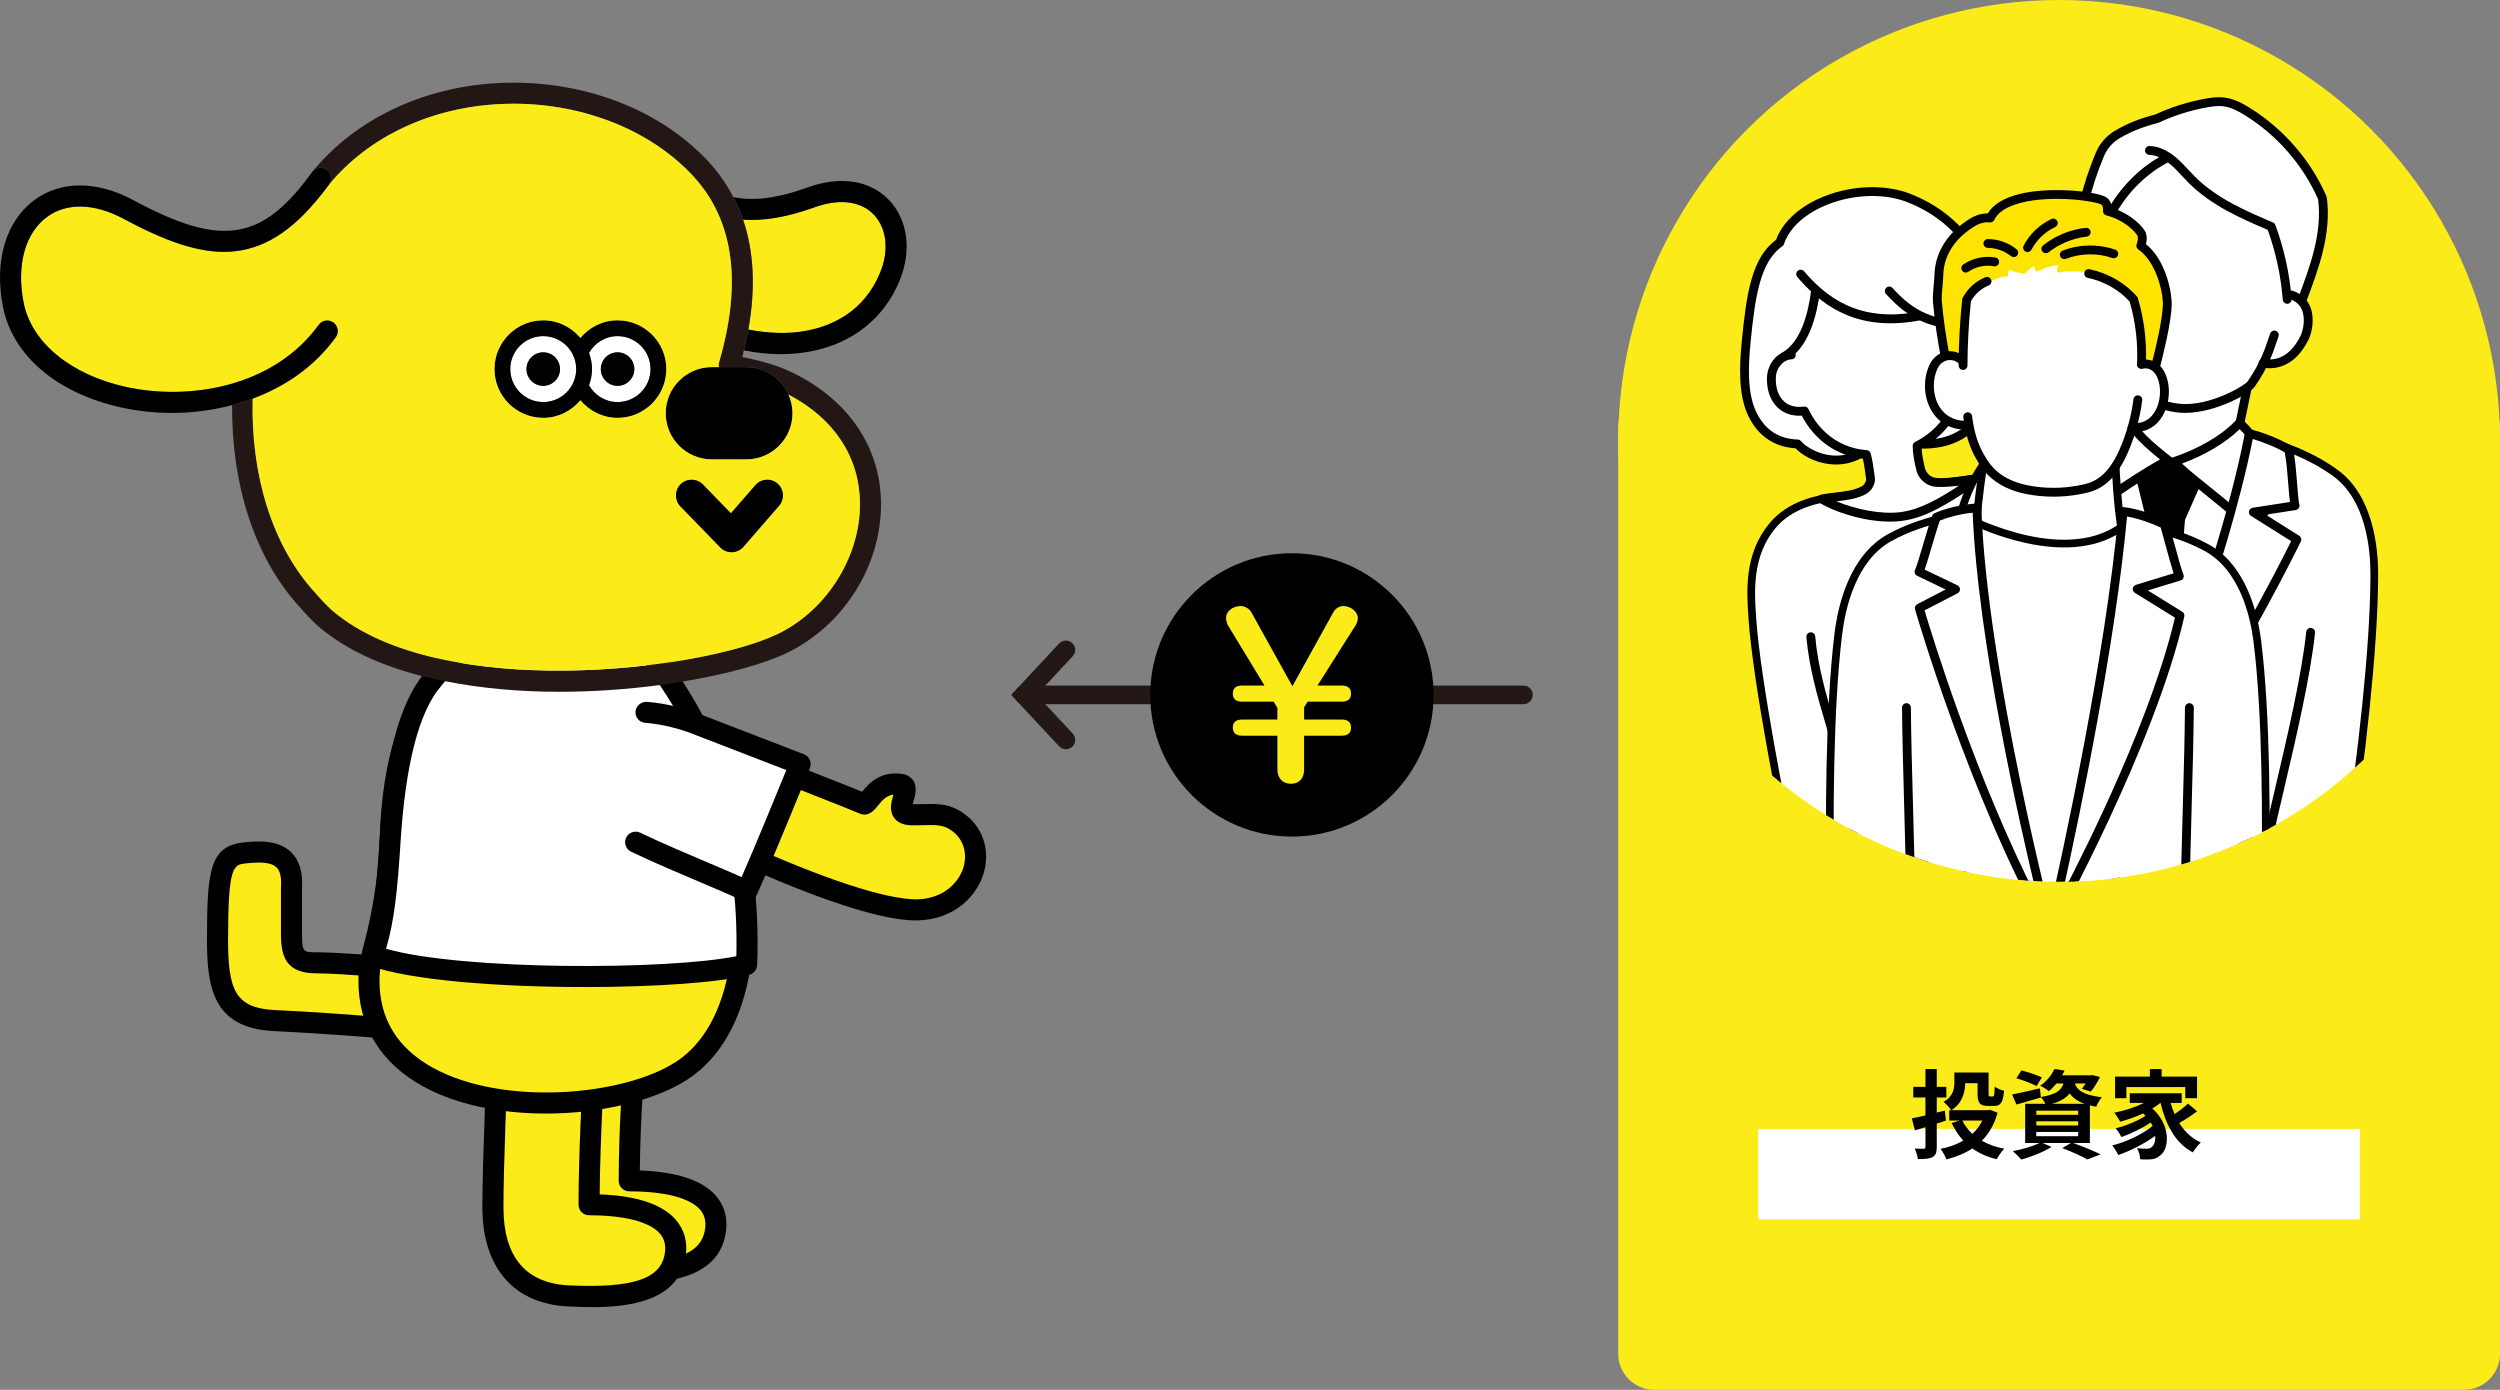 <?xml version="1.0" encoding="utf-8"?>
<!-- Generator: Adobe Illustrator 27.9.0, SVG Export Plug-In . SVG Version: 6.00 Build 0)  -->
<svg version="1.1" id="レイヤー_1" xmlns="http://www.w3.org/2000/svg" xmlns:xlink="http://www.w3.org/1999/xlink" x="0px"
	 y="0px" viewBox="0 0 413.881 230.086" style="enable-background:new 0 0 413.881 230.086;" xml:space="preserve">
<rect x="0" y="0" width="413.881" height="230.086" fill="#808080" stroke="none"/>
<style type="text/css">
	.st0{fill:#231815;}
	.st1{fill:#FAEB19;}
	.st2{fill:#FFFFFF;}
	.st3{clip-path:url(#SVGID_00000170977400631254635040000006148595309838056871_);}
	.st4{fill:none;stroke:#000000;stroke-width:5.953;stroke-linecap:round;stroke-linejoin:round;stroke-miterlimit:10;}
	.st5{fill:#FFE400;}
	.st6{fill:none;}
	.st7{fill:#221714;}
</style>
<g>
	<path class="st0" d="M169.508,113.501h82.7c0.851,0,1.541,0.69,1.541,1.541s-0.69,1.541-1.541,1.541h-82.7
		c-0.851,0-1.541-0.69-1.541-1.541S168.657,113.501,169.508,113.501z"/>
	<path class="st0" d="M176.465,106.045c0.377,0,0.755,0.138,1.051,0.415c0.622,0.58,0.656,1.555,0.075,2.178l-5.975,6.404
		l5.975,6.405c0.58,0.622,0.547,1.597-0.075,2.178c-0.62,0.58-1.596,0.548-2.178-0.075l-7.938-8.508l7.938-8.507
		C175.642,106.21,176.053,106.045,176.465,106.045z"/>
</g>
<g>
	<path class="st1" d="M407.937,64.883H273.846c-3.269,0-5.944,2.675-5.944,5.944v153.315c0,3.269,2.675,5.944,5.944,5.944h134.091
		c3.269,0,5.944-2.675,5.944-5.944V70.826C413.881,67.557,411.206,64.883,407.937,64.883z"/>
	<circle class="st1" cx="340.891" cy="72.989" r="72.989"/>
	<rect x="291.071" y="186.894" class="st2" width="99.64" height="14.969"/>
	<g>
		<g>
			<path d="M320.636,186.014v3.842c0,0.944-0.176,1.409-0.688,1.696c-0.544,0.289-1.312,0.337-2.433,0.337
				c-0.063-0.48-0.304-1.249-0.528-1.745c0.608,0.032,1.28,0.032,1.489,0.032c0.208-0.017,0.288-0.08,0.288-0.304v-3.266
				c-0.608,0.191-1.201,0.368-1.745,0.528l-0.512-1.985c0.624-0.111,1.392-0.288,2.257-0.496v-2.961h-2.018v-1.761h2.018v-2.945
				h1.872v2.945h1.585v1.761h-1.585v2.497l1.329-0.32l0.191,1.648L320.636,186.014z M330.704,184.223
				c-0.544,1.937-1.425,3.457-2.609,4.625c1.057,0.608,2.306,1.057,3.714,1.329c-0.433,0.416-0.96,1.216-1.249,1.729
				c-1.568-0.368-2.913-0.977-4.033-1.776c-1.248,0.816-2.689,1.408-4.29,1.809c-0.191-0.512-0.624-1.312-0.976-1.745
				c1.393-0.271,2.673-0.72,3.761-1.376c-0.768-0.816-1.393-1.793-1.921-2.897l1.345-0.416h-1.744v-1.713h0.319
				c-0.224-0.384-0.896-1.104-1.248-1.376c1.585-0.913,1.776-2.161,1.776-3.218v-1.633h5.667v3.474c0,0.432,0.048,0.48,0.24,0.48
				h0.447c0.24,0,0.288-0.225,0.32-1.617c0.353,0.272,1.072,0.561,1.553,0.672c-0.16,1.969-0.561,2.514-1.664,2.514h-1.009
				c-1.312,0-1.713-0.465-1.713-2.033v-1.729h-2.049c-0.016,1.505-0.464,3.313-2.272,4.466h6.034l0.353-0.063L330.704,184.223z
				 M324.861,185.503c0.417,0.832,0.977,1.568,1.665,2.209c0.688-0.624,1.249-1.36,1.665-2.209H324.861z"/>
			<path d="M343.215,189.232c1.632,0.576,3.473,1.345,4.562,1.873l-2.209,0.848c-0.912-0.527-2.545-1.28-4.162-1.889l1.441-0.832
				h-4.674l1.456,0.641c-1.328,0.863-3.377,1.648-4.994,2.097c-0.336-0.368-1.008-1.057-1.408-1.393
				c1.553-0.288,3.297-0.801,4.401-1.345h-2.353v-6.499h3.345c-0.191-0.384-0.496-0.849-0.752-1.104l0.016,0.064
				c-1.376,0.4-2.864,0.832-4.065,1.168l-0.704-1.664c1.185-0.225,2.897-0.625,4.594-1.024l0.16,1.44
				c2.545-0.416,3.394-1.104,3.746-2.241h-1.153c-0.368,0.448-0.784,0.881-1.28,1.28c-0.336-0.336-0.992-0.72-1.425-0.896
				c1.152-0.8,1.938-1.856,2.354-2.784l1.681,0.271c-0.128,0.272-0.256,0.528-0.416,0.784h4.722l0.288-0.048l1.265,0.32
				c-0.416,0.864-0.992,1.825-1.521,2.417l-1.473-0.464c0.191-0.24,0.416-0.544,0.624-0.881h-1.776
				c0.352,1.04,1.248,1.905,4.481,2.289c-0.353,0.353-0.769,1.089-0.944,1.553c-0.384-0.063-0.736-0.128-1.057-0.208v6.227H343.215z
				 M337.164,179.805c-0.736-0.4-2.241-0.977-3.346-1.297l0.833-1.297c1.056,0.257,2.576,0.769,3.377,1.152L337.164,179.805z
				 M337.116,184.558h6.931v-0.688h-6.931V184.558z M337.116,186.319h6.931v-0.688h-6.931V186.319z M337.116,188.096h6.931v-0.704
				h-6.931V188.096z M345.087,182.733c-1.232-0.448-1.969-1.04-2.448-1.729c-0.561,0.753-1.457,1.312-2.914,1.729H345.087z"/>
			<path d="M363.728,183.982c-0.912,0.688-2.017,1.408-2.944,1.937c0.88,1.409,2.064,2.545,3.569,3.218
				c-0.416,0.367-1.024,1.12-1.329,1.648c-2.849-1.521-4.434-4.466-5.346-8.195h-0.032c-0.4,0.336-0.849,0.641-1.328,0.928
				c3.024,2.625,2.896,6.611,1.312,7.764c-0.593,0.512-1.121,0.672-1.953,0.672c-0.4,0.017-0.896,0-1.36-0.031
				c-0.032-0.529-0.192-1.297-0.545-1.825c0.608,0.048,1.121,0.08,1.537,0.08c0.4,0,0.704-0.048,0.96-0.336
				c0.368-0.288,0.593-0.944,0.528-1.793c-1.744,1.28-4.113,2.481-6.114,3.169c-0.224-0.48-0.641-1.168-0.992-1.584
				c2.305-0.576,5.09-1.889,6.675-3.233c-0.097-0.192-0.192-0.385-0.305-0.561c-1.36,0.912-3.329,1.873-4.85,2.401
				c-0.208-0.416-0.608-1.072-0.96-1.441c1.616-0.384,3.745-1.264,4.945-2.08c-0.128-0.129-0.256-0.256-0.4-0.385
				c-1.216,0.561-2.528,1.024-3.793,1.361c-0.192-0.369-0.672-1.121-0.977-1.489c1.713-0.336,3.489-0.896,4.898-1.616h-2.337v-1.601
				h8.595v1.601h-1.824c0.176,0.641,0.4,1.264,0.656,1.856c0.8-0.544,1.648-1.2,2.225-1.745L363.728,183.982z M352.027,181.805
				h-1.873v-3.568h5.763v-1.249h1.952v1.249h5.858v3.568h-1.952v-1.84h-9.748V181.805z"/>
		</g>
	</g>
	<g>
		<defs>
			<circle id="SVGID_1_" cx="340.891" cy="72.989" r="72.989"/>
		</defs>
		<clipPath id="SVGID_00000116212255355405342030000017103835899549426359_">
			<use xlink:href="#SVGID_1_"  style="overflow:visible;"/>
		</clipPath>
		<g style="clip-path:url(#SVGID_00000116212255355405342030000017103835899549426359_);">
			<g>
				<g>
					<path class="st2" d="M347.793,136.969c-0.285-7.973-2.03-31.643-3.993-41.505c-0.854-4.289-1.933-10.39-7.246-14.154
						c-3.427-2.428-7.864-2.522-11.552-1.84l-10.456,1.45l-10.471,1.341c-3.738,0.309-7.995,1.563-10.666,4.804
						c-4.14,5.025-3.583,11.195-3.283,15.558c0.69,10.032,5.21,33.331,7.024,41.101C297.15,143.723,316.231,144.269,347.793,136.969
						z"/>
					<path d="M320.818,142.572c-14.958,1.995-23.559,1.791-23.686,1.787c-0.289-0.008-0.536-0.21-0.602-0.491
						c-1.73-7.407-6.338-31.018-7.039-41.201l-0.025-0.366c-0.31-4.456-0.734-10.558,3.452-15.64c3.008-3.65,7.7-4.753,11.105-5.033
						l10.442-1.338l10.449-1.449c3.335-0.617,8.149-0.783,12.008,1.951c5.373,3.807,6.562,9.808,7.43,14.19l0.071,0.359
						c1.992,10.011,3.733,34.004,4.005,41.606c0.011,0.305-0.195,0.574-0.493,0.643C337.47,140.009,328.339,141.569,320.818,142.572
						z M297.657,143.094c3.162,0.019,21.412-0.183,49.48-6.626c-0.327-8.094-2.026-31.152-3.962-40.879l-0.071-0.359
						c-0.827-4.172-1.959-9.885-6.918-13.399c-3.496-2.477-7.946-2.309-11.069-1.734l-10.484,1.454l-10.477,1.342
						c-3.191,0.262-7.531,1.27-10.256,4.577c-3.864,4.69-3.46,10.5-3.165,14.742l0.026,0.367
						C291.442,112.484,295.855,135.221,297.657,143.094z"/>
				</g>
				<path class="st4" d="M333.198,100.862"/>
				<g>
					<path class="st2" d="M307.983,75.093c-4.009,2.343-8.682,0.388-10.39-1.597c-3.635-0.111-6.034-2.006-7.437-4.826
						c-1.74-3.497-1.432-8.411-1.074-12.076c0.736-7.525,1.565-13.662,5.561-16.422c2.28-6.805,13.782-10.41,21.422-7.375
						c6.831,2.714,9.392,6.937,11.675,9.843c4.584,5.835,7.071,11.571,6.311,16.831c-0.969,6.713-5.526,8.416-6.068,9.04
						c-0.27,0.311-2.407,5.293-10.272,5.018"/>
					<path d="M305.167,76.818c-3.192,0.426-6.311-0.942-7.91-2.604c-3.479-0.203-6.156-2.002-7.756-5.217
						c-1.744-3.504-1.558-8.272-1.147-12.473c0.78-7.97,1.649-13.865,5.676-16.813c1.009-2.752,3.469-5.148,6.955-6.767
						c4.883-2.267,10.908-2.592,15.351-0.827c6.22,2.471,9.079,6.25,11.167,9.009c0.279,0.369,0.548,0.724,0.813,1.062
						c5.029,6.4,7.202,12.25,6.46,17.388c-0.848,5.871-4.307,8.136-5.783,9.103c-0.166,0.109-0.368,0.241-0.446,0.306
						c-0.016,0.027-0.036,0.061-0.06,0.101c-2.672,4.496-7.348,5.296-10.8,5.176c-0.404-0.014-0.72-0.353-0.706-0.757
						c0.014-0.404,0.354-0.721,0.757-0.706c3.057,0.107,7.184-0.581,9.49-4.46c0.084-0.142,0.135-0.227,0.203-0.306
						c0.161-0.186,0.399-0.342,0.76-0.578c1.423-0.932,4.383-2.87,5.136-8.087c0.682-4.726-1.391-10.201-6.162-16.274
						c-0.271-0.344-0.545-0.707-0.83-1.083c-2.094-2.767-4.7-6.212-10.54-8.531c-4.087-1.624-9.659-1.312-14.193,0.794
						c-3.214,1.493-5.439,3.671-6.263,6.133c-0.051,0.15-0.148,0.28-0.278,0.37c-3.67,2.534-4.519,8.437-5.248,15.891
						c-0.391,3.995-0.578,8.506,1.001,11.678c1.412,2.838,3.701,4.325,6.803,4.42c0.205,0.006,0.399,0.099,0.533,0.254
						c1.349,1.568,5.645,3.676,9.465,1.443c0.349-0.204,0.798-0.087,1.002,0.263c0.204,0.349,0.087,0.798-0.262,1.002
						C307.319,76.33,306.239,76.675,305.167,76.818z"/>
				</g>
				<path class="st2" d="M324.168,54.698c2.794,0.083,5.626,2.657,3.869,7.027c-0.61,1.517-2.495,2.799-4.128,2.874
					c-0.91,3.922-3.359,7.567-6.53,9.223c0.327,1.475,0.073,4.597,1.745,5.53c1.587,0.886,5.447,0.218,7.644,0.188
					c-4.66,3.629-9.718,5.702-12.932,6.13c-2.881,0.384-8.623-0.997-11.972-2.98c2.295-0.092,5.857-0.78,7.374-2.143
					c0.921-0.828,0.048-3.818-0.255-5.297c-4.858-0.58-8.093-2.83-9.843-6.899c-2.068,0.327-4.167-1.274-5.23-2.865
					c-1.704-2.55-0.915-6.092,2.224-6.955c2.517-2.118,3.72-6.167,4.446-10.425c4.271,3.944,12.341,5.714,17.349,4.181
					c1.704,0.738,4.615,1.467,6.017,1.28C323.873,53.798,324.168,54.698,324.168,54.698z"/>
				<path class="st4" d="M293.081,60.597"/>
				<path d="M316.277,53.295c-9.767,1.303-15.124-3.245-18.725-7.433c-0.264-0.307-0.229-0.769,0.078-1.033
					c0.307-0.264,0.769-0.229,1.033,0.078c3.519,4.091,8.841,8.548,18.782,6.72c0.4-0.07,0.78,0.19,0.853,0.588
					c0.073,0.398-0.19,0.78-0.588,0.853C317.222,53.157,316.744,53.233,316.277,53.295z"/>
				<path d="M325.876,54.541c-0.031,0.004-0.062,0.006-0.093,0.007c-5.927,0.034-9.728-1.616-13.555-5.887
					c-0.27-0.301-0.244-0.764,0.057-1.034c0.301-0.27,0.764-0.244,1.034,0.057c3.556,3.968,6.932,5.432,12.455,5.4
					c0.404-0.002,0.734,0.324,0.737,0.728C326.513,54.183,326.236,54.493,325.876,54.541z"/>
				<path d="M314.899,86.23c-4.577,0.61-10.468-1.086-13.688-2.992c-0.262-0.155-0.4-0.456-0.349-0.755
					c0.052-0.3,0.284-0.536,0.583-0.594c0.781-0.151,1.593-0.247,2.379-0.341c1.711-0.204,3.327-0.396,4.473-1.094
					c0.365-0.222,0.689-0.805,0.642-1.155c-0.127-0.95-0.325-2.437-0.534-3.363c-4.317-0.468-8.039-3.089-10.114-7.123
					c-1.554,0.094-2.903-0.34-3.927-1.271c-1.262-1.147-1.914-2.95-1.835-5.077c0.09-2.4,1.932-4.431,4.028-4.437
					c0.404-0.001,0.733,0.326,0.734,0.731c0.001,0.404-0.324,0.733-0.731,0.734c-1.16,0.003-2.501,1.246-2.567,3.027
					c-0.063,1.688,0.419,3.086,1.356,3.938c0.809,0.735,1.942,1.029,3.278,0.851c0.316-0.042,0.623,0.125,0.759,0.414
					c1.872,3.976,5.477,6.517,9.645,6.797c0.301,0.02,0.559,0.223,0.65,0.511c0.267,0.849,0.488,2.411,0.71,4.073
					c0.138,1.035-0.569,2.134-1.332,2.599c-1.41,0.86-3.252,1.082-5.035,1.294c3.13,1.31,7.392,2.218,10.682,1.779
					c3.232-0.431,6.251-2.194,9.599-4.366c-1.716,0.196-3.331,0.306-4.325,0.108c-1.268-0.252-2.413-1.371-2.721-2.659
					c-0.371-1.549-0.578-2.648-0.612-4.02c-0.007-0.283,0.15-0.545,0.404-0.672c4.191-2.103,6.282-5.866,6.496-8.663
					c0.03-0.387,0.354-0.683,0.743-0.676c0.878,0.017,2.644-1.223,3.06-2.356c0.716-1.95,0.41-3.98-0.777-5.17
					c-0.836-0.838-1.966-1.081-3.102-0.667c-0.379,0.139-0.8-0.057-0.939-0.437c-0.139-0.38,0.057-0.8,0.437-0.939
					c1.667-0.609,3.403-0.232,4.641,1.008c1.589,1.592,2.027,4.225,1.116,6.709c-0.519,1.415-2.298,2.878-3.783,3.235
					c-0.57,4.004-3.709,7.34-6.812,9.043c0.06,1.047,0.242,1.962,0.553,3.264c0.176,0.735,0.871,1.422,1.583,1.564
					c1.236,0.246,4.073-0.136,6.355-0.445l0.655-0.088c0.339-0.045,0.664,0.15,0.783,0.471c0.119,0.321,0.001,0.681-0.286,0.868
					c-0.375,0.245-0.745,0.488-1.111,0.729C322.525,83.339,318.954,85.689,314.899,86.23z"/>
				<path d="M307.384,143.209c-0.036,0.007-0.072,0.011-0.109,0.013c-0.404,0.018-0.746-0.296-0.764-0.7
					c-0.415-9.522-2.369-16.161-4.259-22.581c-1.405-4.776-2.733-9.287-3.2-14.464c-0.036-0.403,0.264-0.759,0.664-0.795
					c0.403-0.036,0.759,0.261,0.795,0.663c0.454,5.033,1.762,9.477,3.147,14.182c1.825,6.202,3.893,13.231,4.317,22.93
					C307.99,142.825,307.733,143.141,307.384,143.209z"/>
				<path d="M337.315,139.226c0.036-0.003,0.073-0.009,0.109-0.017c0.394-0.093,0.637-0.488,0.544-0.881
					c-2.191-9.275-2.117-16.195-2.046-22.888c0.053-4.978,0.103-9.681-0.856-14.789c-0.075-0.398-0.46-0.659-0.855-0.585
					c-0.397,0.075-0.659,0.457-0.585,0.855c0.932,4.967,0.883,9.599,0.831,14.503c-0.069,6.464-0.146,13.791,2.085,23.24
					C336.628,139.022,336.96,139.256,337.315,139.226z"/>
				<path d="M295.563,59.71c-0.284,0.038-0.577-0.094-0.73-0.358c-0.203-0.349-0.085-0.798,0.264-1.001
					c3.084-1.795,4.288-6.611,4.756-10.335c0.05-0.401,0.417-0.686,0.818-0.635c0.401,0.05,0.686,0.416,0.635,0.818
					c-0.508,4.052-1.87,9.321-5.472,11.418C295.749,59.667,295.656,59.697,295.563,59.71z"/>
			</g>
			<g>
				<g>
					<path class="st2" d="M324.289,86.132c1.086-4.293,3.875-11.87,10.351-14.384c3.19-1.238,6.347-1.777,9.442-2.107
						c-0.751,19.668,2.105,55.863,6.147,68.847l-32.9-5.935c0.002-0.013,0.007-0.025,0.008-0.039
						C318.68,119.539,321.263,98.088,324.289,86.132z"/>
					<path d="M350.151,139.121c-0.012-0.001-0.023-0.003-0.035-0.005l-32.9-5.935c-0.34-0.061-0.569-0.383-0.515-0.724
						c0.002-0.01,0.004-0.025,0.007-0.04c0.998-9.638,3.673-33.433,6.965-46.44l0.617,0.156l-0.617-0.156
						c1.116-4.411,3.995-12.203,10.737-14.821c3.533-1.371,6.989-1.867,9.605-2.146c0.183-0.019,0.367,0.042,0.502,0.168
						c0.135,0.126,0.208,0.305,0.201,0.489c-0.881,23.088,2.688,57.613,6.119,68.634c0.066,0.212,0.017,0.444-0.131,0.611
						C350.566,139.068,350.358,139.146,350.151,139.121z M318.026,132.034l31.299,5.646c-3.936-13.897-6.532-48.295-5.905-67.324
						c-2.432,0.286-5.473,0.792-8.55,1.986c-6.209,2.411-8.908,9.772-9.964,13.947C321.693,98.986,319.063,122.098,318.026,132.034z
						"/>
				</g>
				<g>
					<path class="st2" d="M393.071,95.182c0.01-4.548-0.817-12.791-6.472-16.9c-2.786-2.024-5.712-3.343-8.63-4.438
						c-4.142,19.791-20.77,52.683-27.903,64.625l38.781,1.161c0.001-0.014,0-0.027,0.002-0.041
						C390.759,126.323,393.042,107.849,393.071,95.182z"/>
					<path d="M349.954,139.072c-0.202-0.025-0.348-0.117-0.446-0.298c-0.109-0.198-0.104-0.438,0.012-0.632
						c7.458-12.484,23.813-45.252,27.827-64.429c0.038-0.182,0.154-0.338,0.316-0.427c0.163-0.089,0.357-0.102,0.53-0.038
						c2.468,0.927,5.696,2.277,8.781,4.519c5.883,4.275,6.744,12.747,6.734,17.416c-0.029,12.693-2.312,31.18-4.225,44.466
						c-0.001,0.015-0.001,0.031-0.003,0.041c-0.031,0.334-0.317,0.586-0.652,0.576l-38.6-1.142
						C350.207,139.124,349.973,139.075,349.954,139.072z M378.435,74.703c-2.404,10.881-8.214,24.8-12.717,34.661
						c-5.609,12.284-11.206,22.78-14.556,28.501l37.132,1.112c1.893-13.218,4.114-31.338,4.141-43.797l0,0
						c0.01-4.427-0.783-12.441-6.209-16.385C383.54,76.846,380.721,75.59,378.435,74.703z"/>
				</g>
				<g>
					<path class="st2" d="M345.734,44.709c-0.466-2.656-0.802-5.824-0.914-9.279c-0.019-0.592,0.048-1.183,0.181-1.76
						c0.615-2.675,1.514-5.399,2.625-8.061c0.57-1.366,1.546-2.525,2.812-3.291c1.989-1.204,4.154-2.042,6.625-2.67
						c2.549-1.187,5.247-2.051,8.012-2.565c1.058-0.197,2.143-0.342,3.208-0.192c1.368,0.193,2.62,0.86,3.793,1.59
						c5.442,3.389,9.846,8.422,12.408,14.321c0.767,5.745-1.316,11.447-3.364,16.869"/>
					<path d="M381.03,50.399c-0.057-0.007-0.113-0.021-0.169-0.042c-0.378-0.143-0.569-0.565-0.426-0.944
						c1.903-5.039,4.058-10.747,3.337-16.413c-2.479-5.654-6.766-10.586-12.083-13.898c-1.018-0.634-2.231-1.307-3.508-1.486
						c-0.988-0.141-2.01,0.008-2.972,0.187c-2.706,0.503-5.342,1.347-7.836,2.509c-0.041,0.019-0.084,0.035-0.129,0.046
						c-2.533,0.644-4.575,1.466-6.426,2.587c-1.126,0.682-1.996,1.7-2.516,2.946c-1.124,2.694-1.994,5.366-2.587,7.943
						c-0.124,0.541-0.179,1.07-0.163,1.572c0.104,3.229,0.417,6.402,0.903,9.176c0.07,0.398-0.196,0.778-0.595,0.848
						c-0.399,0.07-0.778-0.197-0.848-0.595c-0.498-2.841-0.818-6.085-0.925-9.381c-0.02-0.628,0.047-1.284,0.199-1.948
						c0.611-2.657,1.507-5.409,2.663-8.179c0.64-1.535,1.715-2.792,3.109-3.635c1.962-1.187,4.111-2.058,6.757-2.736
						c2.587-1.199,5.32-2.071,8.125-2.592c1.085-0.202,2.253-0.364,3.444-0.198c1.547,0.218,2.93,0.978,4.078,1.694
						c5.595,3.485,10.103,8.688,12.693,14.651c0.027,0.062,0.045,0.128,0.054,0.195c0.809,6.065-1.43,11.994-3.405,17.225
						C381.683,50.253,381.358,50.439,381.03,50.399z"/>
				</g>
				<path d="M329.799,134.641c-0.37-0.046-0.652-0.367-0.641-0.747c0.074-2.641,0.121-5.475,0.172-8.476
					c0.152-9.107,0.325-19.428,1.351-26.615c0.057-0.401,0.421-0.669,0.828-0.622c0.4,0.057,0.679,0.428,0.621,0.828
					c-1.013,7.096-1.185,17.369-1.336,26.433c-0.05,3.005-0.098,5.843-0.172,8.493c-0.011,0.404-0.348,0.723-0.753,0.711
					C329.846,134.645,329.822,134.644,329.799,134.641z"/>
				<path d="M375.363,139.723c0.37,0.046,0.721-0.196,0.804-0.568c0.573-2.579,1.22-5.339,1.904-8.261
					c2.077-8.868,4.43-18.919,5.191-26.139c0.043-0.402-0.245-0.751-0.651-0.805c-0.402-0.042-0.763,0.249-0.805,0.652
					c-0.751,7.129-3.094,17.132-5.161,25.959c-0.685,2.926-1.332,5.69-1.908,8.277c-0.088,0.395,0.161,0.786,0.556,0.874
					C375.316,139.716,375.34,139.72,375.363,139.723z"/>
				<g>
					<path class="st2" d="M351.065,62.903c-0.156,1.578-0.291,3.159-0.469,5.007c1.3,4.384,4.649,8.113,8.871,9.87
						c4.536-0.943,8.674-3.683,11.311-7.492l1.255-6.076"/>
					<path d="M359.377,78.508c-0.065-0.008-0.13-0.025-0.191-0.051c-4.448-1.851-7.921-5.716-9.292-10.338
						c-0.027-0.09-0.036-0.185-0.027-0.279c0.083-0.866,0.158-1.674,0.229-2.45c0.081-0.88,0.158-1.72,0.241-2.559
						c0.04-0.402,0.398-0.697,0.801-0.657c0.006,0.001,0.012,0.001,0.018,0.002c0.393,0.049,0.677,0.402,0.638,0.799
						c-0.083,0.836-0.159,1.672-0.24,2.549c-0.067,0.735-0.137,1.498-0.216,2.313c1.252,4.072,4.299,7.481,8.201,9.179
						c4.227-0.938,8.055-3.485,10.551-7.023l1.224-5.928c0.082-0.396,0.469-0.649,0.865-0.569c0.396,0.082,0.651,0.469,0.569,0.865
						l-1.255,6.076c-0.02,0.096-0.059,0.188-0.115,0.269c-2.749,3.97-7.037,6.81-11.764,7.792
						C359.536,78.514,359.456,78.518,359.377,78.508z"/>
				</g>
				<path class="st2" d="M374.42,73.772c-2.711,10.794-5.674,21.525-8.888,32.18c-3.864,12.813-6.82,19.152-14.608,30.034
					c-2.42-4.452-7.386-28.765-4.759-52.962c0.448-4.128,1.537-8.179,3.102-12.025l10.185,5.929L374.42,73.772z"/>
				<g>
					<polygon points="359.229,76.393 363.516,80.194 360.999,85.908 355.845,85.096 354.317,78.875 					"/>
					<path d="M360.909,86.635c-0.008-0.001-0.016-0.002-0.024-0.003l-5.155-0.813c-0.291-0.046-0.527-0.262-0.597-0.549l-1.528-6.22
						c-0.081-0.331,0.077-0.674,0.381-0.828l4.913-2.482c0.268-0.135,0.591-0.093,0.816,0.106l4.287,3.801
						c0.238,0.211,0.313,0.552,0.184,0.843l-2.517,5.715C361.538,86.5,361.229,86.675,360.909,86.635z M356.44,84.448l4.116,0.649
						l2.075-4.71l-3.515-3.116l-3.949,1.995L356.44,84.448z"/>
				</g>
				<g>
					<path d="M350.778,137.899l7.387-13.715l2.834-38.275l-5.154-0.813l-6.962,34.784c-0.198,0.957-0.9,2.313-0.755,3.284
						L350.778,137.899z"/>
					<path d="M350.688,138.626c-0.009-0.001-0.017-0.002-0.025-0.004c-0.307-0.049-0.55-0.287-0.605-0.593l-2.651-14.735
						c-0.125-0.838,0.185-1.755,0.458-2.565c0.125-0.368,0.242-0.716,0.3-0.998l6.962-34.779c0.077-0.385,0.437-0.65,0.832-0.58
						l5.154,0.813c0.376,0.059,0.644,0.397,0.616,0.777l-2.834,38.275c-0.008,0.103-0.037,0.202-0.085,0.293l-7.387,13.715
						C351.279,138.513,350.987,138.663,350.688,138.626z M356.425,85.929l-6.825,34.095c-0.077,0.374-0.209,0.763-0.348,1.175
						c-0.22,0.652-0.47,1.392-0.401,1.858l2.276,12.65l6.319-11.732l2.772-37.447L356.425,85.929z"/>
				</g>
				<g>
					<path class="st2" d="M350.66,67.445c3.14,4.632,5.08,6.196,8.244,8.721c-3.029,1.646-7.233,4.303-10.337,6.628
						c-0.242-7.865-0.364-11.602-0.43-13.724C349.078,68.442,349.979,67.822,350.66,67.445z"/>
					<path d="M348.477,83.521c-0.078-0.01-0.155-0.032-0.228-0.067c-0.246-0.119-0.406-0.364-0.414-0.637
						c-0.161-5.228-0.269-8.632-0.342-10.949c-0.037-1.169-0.065-2.063-0.087-2.774c-0.008-0.252,0.115-0.491,0.325-0.631
						l0.441-0.296c0.788-0.529,1.533-1.029,2.134-1.361c0.332-0.184,0.749-0.084,0.961,0.23c3.101,4.575,4.981,6.075,8.095,8.559
						c0.192,0.153,0.294,0.392,0.273,0.637s-0.164,0.462-0.38,0.579c-3.214,1.746-7.332,4.387-10.248,6.571
						C348.852,83.496,348.662,83.544,348.477,83.521z M348.882,69.453c0.02,0.639,0.044,1.411,0.075,2.368
						c0.067,2.106,0.162,5.109,0.299,9.562c2.532-1.813,5.654-3.809,8.338-5.327c-2.536-2.041-4.44-3.73-7.15-7.631
						c-0.438,0.274-0.937,0.609-1.456,0.957L348.882,69.453z"/>
				</g>
				<path class="st2" d="M348.093,56.723c-1.987-0.31-3.663-2.345-4.124-5.875c-0.19-1.455,0.994-5.783,3.76-6.117l0.295,0.087
					c0.468-4.135,1.003-7.036,1.824-10.175c2.207-3.704,5.3-6.657,8.956-8.527c0,0-0.128-0.411,0.99,0.537
					c1.118,0.949,2.047,2.098,3.085,3.133c3.618,3.606,8.434,5.718,13.129,7.719c1.426,3.873,2.317,7.942,2.641,12.056l0.713-0.726
					c3.752,1.317,2.818,5.708,2.177,7.028c-1.984,4.087-4.933,4.689-6.897,4.256c0,0,0.679-0.283-1.974,3.484
					c-0.642,0.911-6.661,4.423-11.785,3.985c-5.785-0.495-10.689-5.18-11.329-6.23C348.962,59.786,348.538,58.15,348.093,56.723z"/>
				<g>
					<path class="st2" d="M370.74,70.039c-2.681,2.898-7.028,5.146-10.853,6.407c2.123,2.289,8.23,6.696,10.483,8.931
						c1.737-6.552,2.012-10.719,2.284-13.217C372.019,71.154,371.337,70.539,370.74,70.039z"/>
					<path d="M370.28,86.104c-0.158-0.02-0.309-0.091-0.426-0.207c-1.01-1.002-2.823-2.458-4.743-4
						c-2.252-1.809-4.58-3.679-5.762-4.953c-0.17-0.183-0.235-0.439-0.172-0.681c0.062-0.241,0.243-0.435,0.48-0.513
						c4.327-1.427,8.269-3.748,10.545-6.209c0.265-0.287,0.709-0.315,1.008-0.064c0.679,0.569,1.399,1.241,2.063,2.292
						c0.088,0.14,0.127,0.306,0.109,0.47c-0.032,0.298-0.065,0.619-0.1,0.966c-0.263,2.603-0.661,6.537-2.204,12.359
						c-0.067,0.253-0.264,0.451-0.516,0.519C370.469,86.109,370.373,86.115,370.28,86.104z M361.235,76.75
						c1.223,1.137,3.032,2.59,4.794,4.004c1.47,1.18,2.878,2.312,3.938,3.249c1.263-5.065,1.618-8.57,1.858-10.946
						c0.025-0.251,0.05-0.49,0.073-0.715c-0.368-0.543-0.752-0.954-1.118-1.295C368.516,73.272,365.054,75.339,361.235,76.75z"/>
				</g>
				<path d="M378.558,50.288c-0.338-0.042-0.611-0.316-0.639-0.669c-0.311-3.949-1.149-7.838-2.491-11.564
					c-4.397-1.874-9.326-4.02-13.067-7.749c-0.389-0.388-0.764-0.793-1.127-1.184c-0.637-0.687-1.238-1.335-1.915-1.909
					c-0.818-0.694-2.093-1.532-3.495-1.577c-0.403-0.011-0.721-0.351-0.708-0.756c0.013-0.404,0.351-0.721,0.756-0.708
					c1.468,0.047,2.946,0.695,4.395,1.925c0.743,0.631,1.403,1.342,2.041,2.03c0.353,0.381,0.719,0.775,1.088,1.143
					c3.624,3.612,8.552,5.711,12.899,7.564c0.186,0.079,0.331,0.231,0.4,0.421c1.451,3.942,2.354,8.064,2.684,12.251
					c0.032,0.403-0.269,0.756-0.673,0.788C378.656,50.295,378.606,50.294,378.558,50.288z"/>
				<path d="M347.933,45.544c-0.398-0.049-0.683-0.41-0.637-0.809c0.458-4.049,0.992-7.027,1.844-10.278
					c0.017-0.066,0.044-0.13,0.079-0.189c2.283-3.832,5.482-6.876,9.252-8.804c0.36-0.184,0.801-0.042,0.985,0.319
					c0.184,0.36,0.042,0.801-0.319,0.985c-3.495,1.787-6.469,4.608-8.607,8.161c-0.817,3.14-1.334,6.038-1.779,9.971
					c-0.045,0.402-0.408,0.691-0.81,0.645C347.938,45.545,347.935,45.544,347.933,45.544z"/>
				<path d="M360.33,68.266c-5.922-0.734-10.742-5.425-11.261-6.547c-1.829-3.955-1.928-9.117-1.986-12.201l-0.005-0.272
					c-0.008-0.404,0.314-0.739,0.718-0.746c0.402-0.009,0.739,0.313,0.747,0.718l0.005,0.273c0.056,2.969,0.151,7.937,1.851,11.614
					c0.396,0.853,5.101,5.286,10.547,5.754c4.957,0.424,10.638-3.02,11.125-3.678c2.104-2.986,2.942-5.526,3.442-7.043
					c0.12-0.363,0.223-0.676,0.324-0.94c0.144-0.378,0.567-0.568,0.946-0.423c0.378,0.144,0.567,0.568,0.422,0.945
					c-0.089,0.233-0.187,0.531-0.301,0.876c-0.526,1.595-1.406,4.264-3.636,7.429c-0.861,1.221-7.247,4.737-12.446,4.292
					C360.656,68.304,360.492,68.287,360.33,68.266z"/>
				<path d="M348.004,57.45c-0.008-0.001-0.015-0.002-0.023-0.003c-2.209-0.345-4.548-2.71-4.743-6.562
					c-0.085-1.684,0.316-4.18,1.728-5.675c0.742-0.786,1.696-1.205,2.758-1.212c0.402-0.003,0.734,0.323,0.737,0.727
					c0.003,0.404-0.323,0.734-0.727,0.737c-0.672,0.004-1.229,0.251-1.703,0.753c-1.024,1.085-1.406,3.089-1.33,4.595
					c0.154,3.039,1.921,4.941,3.506,5.189c0.4,0.063,0.673,0.437,0.61,0.837C348.756,57.228,348.394,57.498,348.004,57.45z"/>
				<path d="M374.981,60.92c-0.198-0.025-0.365-0.055-0.496-0.084c-0.395-0.087-0.645-0.478-0.557-0.873
					c0.087-0.395,0.48-0.643,0.873-0.557c1.141,0.252,4.022,0.38,6.08-3.861c0.346-0.712,0.853-2.681,0.218-4.225
					c-0.356-0.864-1.003-1.45-1.978-1.793c-0.382-0.134-0.582-0.552-0.448-0.933c0.134-0.382,0.553-0.582,0.934-0.448
					c1.373,0.482,2.331,1.362,2.848,2.617c0.801,1.945,0.287,4.308-0.254,5.422C379.907,60.904,376.524,61.111,374.981,60.92z"/>
				<g>
					<path class="st2" d="M350.274,138.185c0,0,16.996-39.75,22.11-66.427c1.717,0.446,4.702,1.507,6.496,2.67
						c0.613,2.308,0.728,8.275,1.082,9.283l-6.918,1.075l7.212,4.532C380.256,89.319,366.919,116.884,350.274,138.185z"/>
					<path d="M350.183,138.912c-0.097-0.012-0.193-0.044-0.282-0.096c-0.317-0.187-0.445-0.58-0.301-0.918
						c0.17-0.397,17.024-39.984,22.064-66.277c0.038-0.199,0.157-0.373,0.328-0.481c0.171-0.108,0.378-0.141,0.575-0.09
						c1.643,0.427,4.785,1.516,6.711,2.765c0.152,0.099,0.263,0.251,0.309,0.426c0.358,1.349,0.545,3.765,0.71,5.897
						c0.108,1.394,0.23,2.975,0.355,3.332c0.072,0.205,0.049,0.432-0.062,0.619c-0.112,0.187-0.301,0.314-0.516,0.347l-4.982,0.774
						l5.553,3.489c0.316,0.199,0.432,0.603,0.269,0.939c-0.134,0.276-13.562,27.88-30.064,48.998
						C350.688,138.845,350.432,138.943,350.183,138.912z M372.95,72.679c-4.096,20.641-15.102,48.909-19.814,60.506
						c13.501-18.436,24.292-39.804,26.171-43.596l-6.653-4.181c-0.259-0.163-0.389-0.469-0.327-0.768
						c0.062-0.299,0.303-0.529,0.605-0.576l6.167-0.958c-0.087-0.646-0.162-1.581-0.261-2.854c-0.141-1.829-0.315-4.074-0.599-5.36
						C376.714,73.965,374.493,73.142,372.95,72.679z"/>
				</g>
				<g>
					<path class="st2" d="M350.274,138.185c-1.456-21.498-2.493-49.395-1.144-69.494c-2.107-0.121-5.1,0.413-7.102,1.05
						c-1.299,2.834-3.186,7.179-3.767,8.076l6.561,3.192l-7.681,3.225C340.07,107.101,350.274,138.185,350.274,138.185z"/>
					<path d="M350.184,138.912c-0.275-0.034-0.515-0.223-0.606-0.498c-0.102-0.312-10.26-31.413-13.164-54.086
						c-0.042-0.327,0.139-0.641,0.443-0.768l6.19-2.599l-5.106-2.485c-0.189-0.092-0.329-0.26-0.385-0.462
						c-0.056-0.202-0.023-0.418,0.091-0.594c0.393-0.608,1.547-3.174,2.565-5.439c0.402-0.893,0.798-1.775,1.151-2.544
						c0.086-0.188,0.247-0.33,0.444-0.393c1.93-0.615,5.058-1.216,7.366-1.083c0.194,0.01,0.378,0.1,0.507,0.246
						c0.13,0.147,0.195,0.339,0.182,0.534c-1.598,23.796,0.268,56.458,1.144,69.395c0.025,0.368-0.228,0.698-0.59,0.768
						C350.336,138.919,350.259,138.922,350.184,138.912z M337.939,84.694c1.544,11.654,4.959,25.372,7.573,34.897
						c1.367,4.98,2.66,9.354,3.645,12.582c-0.911-15.158-2.12-42.11-0.807-62.766c-1.839,0.023-4.152,0.45-5.792,0.937
						c-0.316,0.692-0.661,1.46-1.01,2.237c-0.882,1.962-1.727,3.84-2.274,4.915l5.868,2.855c0.258,0.126,0.42,0.391,0.412,0.679
						c-0.008,0.287-0.183,0.544-0.448,0.655L337.939,84.694z"/>
				</g>
			</g>
			<g>
				<g>
					<path class="st2" d="M328.999,73.032c0,0-2.868,15.843-1.551,19.697c1.316,3.855,26.373,0.564,26.373,0.564
						s-3.291,3.338-3.855-24.116C349.401,41.723,328.999,73.032,328.999,73.032z"/>
					<path d="M336.187,95.238c-7.56,0-8.989-1.269-9.342-2.303c-1.354-3.966,1.409-19.363,1.527-20.016l0.023-0.126l0.07-0.108
						c0.028-0.042,2.793-4.27,6.272-8.227c4.806-5.468,8.651-7.835,11.433-7.042c2.836,0.811,4.286,4.654,4.432,11.749
						c0.41,19.952,2.306,23.068,2.8,23.543c0.112-0.014,0.223-0.029,0.336-0.044l1.836-0.241l-1.3,1.318
						c-0.232,0.234-0.648,0.397-1.095,0.275c-1.839,0.224-6.902,0.806-12.017,1.077C339.262,95.193,337.615,95.238,336.187,95.238z
						 M329.602,73.272c-0.801,4.463-2.578,16.248-1.552,19.252c0.543,1.589,9.603,2.116,23.968,0.357
						c-2.288-4.195-2.583-18.564-2.689-23.691c-0.129-6.283-1.343-9.932-3.509-10.552C341.227,57.33,332.631,68.653,329.602,73.272z
						"/>
				</g>
				<g>
					<path d="M328.33,88.867L328.33,88.867L328.33,88.867z M328.333,88.866c0,0-0.001,0-0.001,0
						C328.332,88.866,328.333,88.866,328.333,88.866z M328.378,88.853c-0.015,0.004-0.03,0.008-0.045,0.013
						C328.348,88.861,328.363,88.857,328.378,88.853z M328.379,88.852C328.379,88.853,328.379,88.853,328.379,88.852
						C328.379,88.853,328.379,88.853,328.379,88.852z M328.381,88.852C328.381,88.852,328.38,88.852,328.381,88.852
						C328.38,88.852,328.381,88.852,328.381,88.852z M328.382,88.852C328.382,88.852,328.382,88.852,328.382,88.852
						C328.382,88.852,328.382,88.852,328.382,88.852z M328.384,88.851C328.384,88.851,328.384,88.851,328.384,88.851
						C328.384,88.851,328.384,88.851,328.384,88.851z M349.192,84.275c-0.001,0.007-0.002,0.013-0.003,0.02
						C349.19,84.29,349.191,84.283,349.192,84.275z"/>
				</g>
				<g>
					<path class="st2" d="M325.755,85.819c0,0,17.206,9.026,26.514,0.564c0.423,7.898-2.115,63.887-2.115,63.887
						s-21.014,2.115-23.552,0C324.063,148.155,322.088,93.717,325.755,85.819z"/>
					<path d="M333.789,151.849c-5.521,0-6.998-0.592-7.595-1.09c-2.274-1.895-2.951-29.363-2.979-30.531
						c-0.333-14.004,0.009-30.468,1.963-34.677l0.281-0.605l0.591,0.31c0.043,0.022,4.311,2.239,9.634,3.403
						c4.831,1.056,11.555,1.436,16.156-2.746l0.991-0.901l0.072,1.338c0.42,7.839-2.011,61.663-2.115,63.95l-0.025,0.549
						l-0.547,0.055c-0.053,0.005-5.334,0.533-10.858,0.796C337.15,151.804,335.315,151.849,333.789,151.849z M326.094,86.697
						c-1.358,4.096-1.99,16.85-1.615,33.176c0.381,16.603,1.623,28.876,2.543,29.922c1.474,1.226,12.596,0.868,22.52-0.104
						c0.25-5.565,2.285-51.403,2.129-61.996c-3.94,2.919-9.536,3.681-16.287,2.2C331.061,88.947,327.497,87.369,326.094,86.697z"/>
				</g>
				<g>
					<path class="st2" d="M373.707,106.158c-0.55-4.394-2.385-12.257-8.502-15.548c-3.014-1.621-6.08-2.544-9.111-3.253
						c-1.675,19.611-11.038,55.155-16.647,67.544l35.538-5.306c0-0.013-0.003-0.026-0.003-0.04
						C375.245,136.512,375.238,118.395,373.707,106.158z"/>
					<path d="M339.447,155.537c-0.198,0-0.386-0.092-0.508-0.253c-0.14-0.186-0.168-0.434-0.072-0.646
						c5.71-12.611,14.959-48.209,16.593-67.336c0.016-0.184,0.111-0.352,0.26-0.461c0.149-0.109,0.338-0.147,0.519-0.105
						c2.562,0.599,5.93,1.517,9.267,3.312c6.369,3.427,8.267,11.514,8.832,16.03l0,0c1.534,12.263,1.543,30.394,1.28,43.457
						c0.001,0.015,0.003,0.03,0.003,0.039c0.01,0.323-0.223,0.601-0.542,0.649l-35.538,5.306
						C339.509,155.534,339.478,155.537,339.447,155.537z M356.662,88.146c-1.763,18.878-10.471,52.602-16.169,65.955l33.863-5.056
						c0.253-12.994,0.227-30.769-1.279-42.808l0,0c-0.534-4.272-2.306-11.911-8.173-15.067
						C361.996,89.606,359.041,88.73,356.662,88.146z"/>
				</g>
				<g>
					<path class="st2" d="M304.334,104.982c0.55-4.515,2.385-12.593,8.502-15.975c3.014-1.666,6.08-2.614,9.111-3.342
						c1.675,20.15,11.808,56.531,17.417,69.26l-36.308-5.312c0-0.014,0.003-0.027,0.003-0.041
						C302.796,136.17,302.803,117.555,304.334,104.982z"/>
					<path d="M339.365,155.561c-0.031,0-0.061-0.002-0.092-0.007l-36.308-5.312c-0.32-0.047-0.554-0.326-0.544-0.649
						c0-0.009,0.001-0.023,0.002-0.036c-0.263-13.43-0.253-32.059,1.279-44.651c0.564-4.635,2.461-12.936,8.826-16.455
						c3.338-1.846,6.707-2.789,9.27-3.404c0.18-0.043,0.371-0.006,0.521,0.103c0.15,0.109,0.246,0.278,0.261,0.463
						c1.677,20.174,11.708,56.218,17.366,69.056c0.093,0.212,0.064,0.457-0.076,0.642
						C339.749,155.469,339.561,155.561,339.365,155.561z M303.686,149.061l34.645,5.069c-5.686-13.563-15.137-47.786-16.953-67.671
						c-2.378,0.599-5.33,1.499-8.234,3.104c-5.87,3.245-7.644,11.102-8.178,15.496l0,0
						C303.459,117.434,303.433,135.716,303.686,149.061z"/>
				</g>
				<g>
					<path class="st5" d="M362.458,117.147c-0.076,10.22-0.632,22.246-0.719,33.939"/>
					<path d="M361.738,151.818c-0.002,0-0.004,0-0.006,0c-0.404-0.003-0.73-0.333-0.727-0.738c0.045-6.05,0.216-12.184,0.38-18.115
						c0.156-5.602,0.303-10.893,0.339-15.824c0.003-0.402,0.33-0.727,0.732-0.727c0.002,0,0.004,0,0.006,0
						c0.404,0.003,0.73,0.333,0.727,0.738c-0.037,4.946-0.184,10.244-0.34,15.853c-0.165,5.924-0.334,12.05-0.38,18.086
						C362.468,151.494,362.14,151.818,361.738,151.818z"/>
				</g>
				<g>
					<path class="st5" d="M315.621,117.147c0.076,10.22,0.632,22.246,0.719,33.939"/>
					<path d="M316.34,151.818c0.002,0,0.004,0,0.006,0c0.404-0.003,0.73-0.333,0.727-0.738c-0.045-6.05-0.216-12.184-0.38-18.115
						c-0.156-5.602-0.303-10.893-0.339-15.824c-0.003-0.402-0.33-0.727-0.732-0.727c-0.002,0-0.004,0-0.006,0
						c-0.404,0.003-0.73,0.333-0.727,0.738c0.037,4.946,0.184,10.244,0.34,15.853c0.165,5.924,0.334,12.05,0.38,18.086
						C315.611,151.494,315.939,151.818,316.34,151.818z"/>
				</g>
				<g>
					<path class="st5" d="M322.09,59.306c-0.662-3.333-1.097-6.553-1.354-9.415c-0.089-0.997,0.228-3.321,0.247-4.322
						c0.046-2.395,1.037-5.801,5.162-8.509c0.888-0.583,1.978-1.129,3.341-0.964c2.665-5.569,17.494-3.856,18.858-2.793
						c0.384,0.299,0.616,0.851,0.543,1.641c3.612,0.965,5.469,3.31,5.668,3.841c0.185,0.494,0.146,1.103-0.144,1.907
						c3.178,2.175,4.432,7.368,4.387,9.738c-0.047,2.477-1.162,7.272-1.888,10.034"/>
					<path d="M356.912,61.198c-0.062,0-0.124-0.008-0.186-0.024c-0.391-0.103-0.625-0.503-0.522-0.894
						c0.874-3.328,1.822-7.666,1.864-9.862c0.04-2.113-1.146-7.121-4.068-9.12c-0.275-0.188-0.389-0.539-0.276-0.852
						c0.222-0.616,0.27-1.075,0.148-1.402c-0.126-0.293-1.753-2.478-5.172-3.391c-0.345-0.092-0.573-0.42-0.54-0.775
						c0.043-0.468-0.053-0.831-0.264-0.996c-0.799-0.559-8.092-1.687-13.412-0.29c-2.266,0.595-3.725,1.544-4.336,2.822
						c-0.136,0.283-0.437,0.449-0.749,0.411c-1.157-0.14-2.091,0.35-2.851,0.849c-3.918,2.572-4.79,5.721-4.832,7.91
						c-0.008,0.411-0.061,1.01-0.117,1.644c-0.081,0.914-0.182,2.051-0.133,2.599c0.279,3.115,0.731,6.257,1.343,9.337
						c0.079,0.397-0.179,0.782-0.576,0.861c-0.397,0.079-0.782-0.179-0.861-0.576c-0.622-3.131-1.081-6.325-1.365-9.492
						c-0.061-0.678,0.038-1.787,0.133-2.859c0.054-0.608,0.105-1.182,0.112-1.542c0.04-2.08,0.806-6.03,5.492-9.107
						c0.826-0.543,1.925-1.143,3.325-1.113c0.942-1.535,2.775-2.632,5.457-3.264c5.326-1.254,13.033-0.308,14.269,0.655
						c0.487,0.38,0.772,0.961,0.828,1.671c3.466,1.102,5.349,3.415,5.618,4.132c0.203,0.54,0.211,1.161,0.024,1.886
						c3.273,2.618,4.306,7.916,4.266,10.031c-0.056,2.926-1.477,8.551-1.911,10.206C357.534,60.98,357.237,61.198,356.912,61.198z"
						/>
				</g>
				<path class="st2" d="M329.663,46.504c-1.324,0.537-3.193,1.538-4.085,3.127c-0.379,3.614-0.649,10.152-0.649,10.152
					c-1.415-1.47-3.87-1.145-4.833,0.924c-1.798,3.861-0.777,9.389,5.709,9.696c0,0,0.518,1.423,2.092,4.777
					c0.718,1.53,2.631,4.756,8.188,5.844c2.793,0.547,5.69,0.559,8.488,0.035c1.814-0.34,4.957-0.727,7.436-6.373
					c1.194-2.719,1.37-3.766,1.37-3.766c5.533-1.362,5.89-6.335,4.296-9.004c-0.957-1.601-3.542-1.631-3.542-1.631
					c0.168-3.601,0.119-7.243-0.901-10.701c-1.822-2.119-3.439-3.599-6.292-4.204c-1.94-0.507-3.987-0.603-5.966-0.281
					c-0.111,0.018-0.239,0.032-0.32-0.045c-0.046-0.044-0.065-0.109-0.078-0.172c-0.068-0.345,0.02-0.717,0.235-0.995
					c-1.131,0.09-2.244,0.411-3.249,0.938c-0.086,0.045-0.175,0.093-0.272,0.1c-0.192,0.013-0.364-0.143-0.432-0.323
					s-0.056-0.38-0.044-0.572c-0.506,0.244-0.962,0.591-1.331,1.013c-0.086,0.099-0.175,0.207-0.3,0.247
					c-0.098,0.032-0.205,0.017-0.307,0c-0.758-0.126-1.503-0.33-2.22-0.608c-0.202,0.313-0.28,0.705-0.213,1.072
					C331.57,45.712,330.792,46.046,329.663,46.504z"/>
				<path d="M325.483,71.142c-2.346,0-4.297-0.997-5.521-2.831c-1.484-2.225-1.697-5.405-0.53-7.913
					c0.557-1.197,1.579-2.001,2.803-2.205c1.176-0.197,2.38,0.208,3.221,1.082c0.281,0.291,0.272,0.755-0.02,1.035
					c-0.291,0.281-0.755,0.272-1.035-0.02c-0.514-0.533-1.215-0.772-1.925-0.653c-0.741,0.123-1.366,0.626-1.716,1.378
					c-0.945,2.029-0.772,4.695,0.42,6.482c0.7,1.049,2.063,2.278,4.594,2.173c0.403-0.018,0.745,0.297,0.762,0.701
					c0.017,0.404-0.297,0.745-0.701,0.762C325.717,71.14,325.599,71.142,325.483,71.142z"/>
				<path d="M335.664,41.726c-0.115,0-0.232-0.027-0.34-0.084c-0.358-0.188-0.495-0.631-0.307-0.989
					c1.008-1.914,2.642-3.474,4.602-4.391c0.367-0.171,0.802-0.014,0.974,0.353c0.172,0.366,0.014,0.802-0.353,0.974
					c-1.672,0.783-3.066,2.113-3.926,3.747C336.181,41.584,335.927,41.726,335.664,41.726z"/>
				<path d="M338.701,41.919c-0.217,0-0.432-0.096-0.576-0.279c-0.25-0.318-0.195-0.778,0.123-1.028
					c2.036-1.603,4.473-2.602,7.048-2.891c0.398-0.046,0.764,0.244,0.809,0.646c0.045,0.402-0.244,0.764-0.646,0.809
					c-2.27,0.254-4.509,1.173-6.305,2.586C339.019,41.868,338.859,41.919,338.701,41.919z"/>
				<path d="M341.748,42.904c-0.293,0-0.569-0.177-0.682-0.466c-0.147-0.377,0.039-0.801,0.416-0.948
					c2.747-1.072,5.919-1.13,8.702-0.157c0.382,0.133,0.583,0.551,0.45,0.933c-0.133,0.382-0.551,0.583-0.933,0.45
					c-2.459-0.859-5.261-0.809-7.687,0.139C341.926,42.887,341.836,42.904,341.748,42.904z"/>
				<path d="M354.523,61.003c-0.011,0-0.023,0-0.035-0.001c-0.404-0.019-0.716-0.362-0.698-0.766
					c0.162-3.484-0.247-6.946-1.216-10.294c-1.721-1.944-4.24-3.375-6.937-3.938c-0.396-0.083-0.65-0.47-0.568-0.866
					c0.083-0.396,0.47-0.65,0.866-0.567c3.061,0.638,5.922,2.291,7.851,4.534c0.068,0.079,0.118,0.171,0.147,0.27
					c1.048,3.552,1.492,7.229,1.32,10.929C355.235,60.697,354.911,61.003,354.523,61.003z"/>
				<path d="M333.385,42.564c-0.161,0-0.322-0.053-0.458-0.161c-1.083-0.868-2.443-1.351-3.831-1.36
					c-0.404-0.003-0.73-0.333-0.728-0.737c0.003-0.403,0.33-0.728,0.732-0.728c0.002,0,0.003,0,0.005,0
					c1.716,0.011,3.399,0.608,4.738,1.682c0.315,0.253,0.366,0.714,0.113,1.029C333.812,42.47,333.599,42.564,333.385,42.564z"/>
				<path d="M325.437,45.125c-0.232,0-0.461-0.11-0.603-0.316c-0.23-0.333-0.147-0.789,0.186-1.019
					c1.543-1.067,3.488-1.488,5.334-1.153c0.398,0.072,0.662,0.453,0.59,0.851c-0.072,0.398-0.454,0.661-0.851,0.59
					c-1.468-0.266-3.013,0.068-4.24,0.916C325.725,45.083,325.58,45.125,325.437,45.125z"/>
				<path d="M324.986,61.243c-0.001,0-0.002,0-0.003,0c-0.404-0.002-0.731-0.331-0.729-0.735c0.015-3.644,0.215-7.33,0.596-10.953
					c0.01-0.099,0.041-0.195,0.09-0.282c0.907-1.616,2.132-2.719,3.743-3.372c0.375-0.152,0.802,0.028,0.954,0.403
					c0.152,0.375-0.028,0.802-0.403,0.954c-1.249,0.507-2.213,1.359-2.943,2.604c-0.365,3.525-0.557,7.108-0.572,10.653
					C325.717,60.917,325.389,61.243,324.986,61.243z"/>
				<path d="M339.964,82.226c-1.507,0-3.013-0.143-4.477-0.43c-5.615-1.099-7.454-4.318-8.239-5.693l-0.107-0.186
					c-1.075-1.848-1.785-4.148-2.109-6.837c-0.048-0.401,0.238-0.766,0.639-0.815c0.4-0.048,0.766,0.238,0.815,0.639
					c0.3,2.49,0.947,4.601,1.921,6.276l0.113,0.196c0.744,1.302,2.292,4.012,7.249,4.982c2.684,0.525,5.524,0.537,8.212,0.034
					l0.199-0.037c1.778-0.326,4.465-0.819,6.702-5.911c1.168-2.661,1.947-5.472,2.313-8.354c0.051-0.401,0.419-0.685,0.819-0.634
					c0.401,0.051,0.685,0.418,0.634,0.819c-0.384,3.022-1.2,5.969-2.425,8.759c-2.549,5.804-5.823,6.404-7.779,6.763l-0.194,0.036
					C342.847,82.095,341.405,82.226,339.964,82.226z"/>
				<path d="M353.466,71.526c-0.181,0-0.364-0.008-0.55-0.024c-0.403-0.035-0.701-0.39-0.666-0.793
					c0.035-0.403,0.391-0.701,0.793-0.666c2.077,0.181,3.191-0.99,3.762-2.005c1.061-1.885,1.047-4.718-0.03-6.187
					c-0.529-0.722-1.241-0.994-2.117-0.81c-0.395,0.083-0.784-0.17-0.867-0.566c-0.083-0.396,0.17-0.784,0.566-0.867
					c1.447-0.304,2.725,0.185,3.599,1.377c1.427,1.947,1.482,5.361,0.125,7.772C357.068,70.557,355.442,71.526,353.466,71.526z"/>
				<g>
					<path class="st2" d="M339.546,154.628c0,0-11.366-43.386-12.262-70.534c-2.483,0.116-5.166,0.847-6.711,1.536
						c-1.068,2.929-2.373,8.091-2.88,9.032l6.057,2.904l-6.006,3.105C317.743,100.671,326.422,130.994,339.546,154.628z"/>
					<path d="M339.546,155.36c-0.259,0-0.508-0.138-0.641-0.377c-13.014-23.436-21.78-53.807-21.867-54.111
						c-0.096-0.335,0.058-0.692,0.368-0.852l4.7-2.43l-4.731-2.268c-0.181-0.087-0.318-0.243-0.38-0.434
						c-0.062-0.19-0.043-0.398,0.052-0.574c0.225-0.417,0.729-2.128,1.217-3.783c0.512-1.738,1.093-3.709,1.62-5.153
						c0.068-0.186,0.209-0.337,0.39-0.418c1.587-0.708,4.359-1.477,6.975-1.599c0.196-0.01,0.387,0.061,0.531,0.194
						c0.144,0.133,0.229,0.318,0.235,0.514c0.883,26.754,12.125,69.939,12.238,70.372c0.094,0.357-0.093,0.728-0.436,0.865
						C339.729,155.343,339.637,155.36,339.546,155.36z M318.615,101.045c1.171,3.954,8.334,27.479,18.775,47.968
						c-3.061-12.62-9.976-43.109-10.811-64.134c-2.038,0.192-4.121,0.765-5.425,1.3c-0.483,1.371-1.013,3.169-1.485,4.769
						c-0.447,1.516-0.78,2.637-1.037,3.354l5.433,2.605c0.25,0.12,0.411,0.372,0.416,0.649c0.004,0.278-0.149,0.534-0.396,0.662
						L318.615,101.045z"/>
				</g>
				<g>
					<path class="st2" d="M339.526,153.152c4.786-21.008,10.156-48.404,11.953-68.468c2.1,0.209,4.974,1.202,6.852,2.143
						c0.842,3.002,2.029,7.587,2.463,8.564l-6.978,2.131l7.086,4.382C355.985,123.484,339.526,153.152,339.526,153.152z"/>
					<path d="M339.526,153.884c-0.087,0-0.176-0.016-0.261-0.048c-0.34-0.13-0.533-0.491-0.452-0.847
						c2.88-12.643,9.81-44.615,11.938-68.371c0.018-0.195,0.112-0.374,0.263-0.499c0.15-0.125,0.345-0.184,0.539-0.165
						c2.301,0.229,5.297,1.31,7.107,2.217c0.184,0.092,0.321,0.258,0.377,0.457c0.229,0.817,0.484,1.752,0.742,2.699
						c0.652,2.393,1.392,5.105,1.685,5.766c0.085,0.192,0.084,0.41-0.003,0.601c-0.087,0.191-0.252,0.335-0.452,0.396l-5.431,1.659
						l5.71,3.531c0.266,0.165,0.398,0.48,0.329,0.785c-4.883,21.433-21.284,51.142-21.449,51.44
						C340.034,153.746,339.785,153.884,339.526,153.884z M352.139,85.513c-1.947,20.905-7.468,47.805-10.712,62.507
						c4.76-9.164,14.874-29.724,18.643-45.769l-6.639-4.106c-0.245-0.151-0.378-0.432-0.341-0.717
						c0.037-0.285,0.237-0.522,0.512-0.606l6.242-1.907c-0.373-1.146-0.914-3.13-1.479-5.202c-0.224-0.824-0.446-1.638-0.651-2.373
						C356.171,86.604,353.952,85.822,352.139,85.513z"/>
				</g>
				<path class="st6" d="M338.812,152.989c0.339-0.644,0.697-1.385,1.068-2.205l-2.663,0.09
					C337.746,151.863,338.279,152.585,338.812,152.989z"/>
			</g>
		</g>
	</g>
</g>
<g>
	<g>
		<path class="st1" d="M48.256,146.915c0.408-6.122-4.082-6.122-7.755-5.714c-3.673,0.408-4.49,2.041-4.49,14.285
			c0,7.755,0.816,13.061,9.388,13.469s18.367,1.224,18.367,1.224l-1.224-10.204c0,0-6.872-0.581-10.171-0.581
			c-3.298,0-4.115-1.051-4.115-4.725C48.256,150.997,48.256,146.915,48.256,146.915z"/>
		<path d="M63.765,171.926c-0.047,0-0.097-0.003-0.143-0.007c-0.1-0.01-9.867-0.821-18.305-1.221
			c-10.204-0.49-11.051-7.474-11.051-15.212c0-11.368,0.497-15.402,6.043-16.016c2.753-0.314,5.823-0.357,7.858,1.588
			c1.378,1.318,1.995,3.307,1.835,5.913v7.698c0,2.98,0.267,2.98,2.369,2.98c3.337,0,10.033,0.567,10.317,0.591
			c0.824,0.07,1.485,0.711,1.585,1.532l1.225,10.204c0.063,0.521-0.113,1.041-0.477,1.418
			C64.69,171.732,64.236,171.926,63.765,171.926z M42.818,142.797c-0.707,0-1.441,0.063-2.122,0.137
			c-2.019,0.224-2.94,0.327-2.94,12.553c0,8.382,1.165,11.415,7.728,11.728c6.12,0.29,12.926,0.794,16.296,1.058l-0.801-6.67
			c-2.172-0.17-6.316-0.464-8.609-0.464c-4.862,0-5.859-2.586-5.859-6.47v-7.754c0-0.04,0.003-0.077,0.007-0.117
			c0.103-1.555-0.153-2.639-0.761-3.22C45.127,142.977,44.012,142.797,42.818,142.797z"/>
	</g>
	<g>
		<path class="st1" d="M89.071,173.445c0,0-0.816,14.694-0.816,22.448s3.265,14.285,12.653,14.694
			c8.563,0.372,16.661-0.266,17.551-6.939c0.816-6.122-6.122-8.163-14.285-8.163c0-9.796,0.816-19.183,0.816-19.183l-7.347-8.571
			L89.071,173.445z"/>
		<path d="M104.73,212.437c-1.448,0-2.786-0.06-3.901-0.107c-9.099-0.397-14.321-6.39-14.321-16.437
			c0-7.714,0.814-22.399,0.821-22.546c0.03-0.547,0.317-1.051,0.774-1.355l8.572-5.712c0.737-0.487,1.718-0.354,2.292,0.317
			l7.347,8.572c0.304,0.357,0.454,0.817,0.414,1.285c-0.01,0.09-0.721,8.348-0.804,17.321c6.123,0.217,10.354,1.622,12.589,4.178
			c1.398,1.598,1.975,3.647,1.672,5.926C119.188,211.369,110.946,212.437,104.73,212.437z M90.766,174.412
			c-0.174,3.267-0.767,14.942-0.767,21.482c0,8.275,3.694,12.633,10.984,12.953c10.601,0.454,15.172-1.111,15.746-5.429
			c0.174-1.291-0.1-2.326-0.838-3.167c-1.705-1.949-5.866-3.02-11.718-3.02c-0.964,0-1.745-0.781-1.745-1.745
			c0-8.192,0.577-16.186,0.767-18.599l-5.869-6.847L90.766,174.412z"/>
	</g>
	<g>
		<path class="st1" d="M82.419,173.445c0,0-0.816,18.656-0.816,26.411s3.265,14.285,12.653,14.694
			c8.563,0.372,16.661-0.266,17.551-6.939c0.816-6.122-6.122-8.163-14.285-8.163c0-9.796,0.816-23.145,0.816-23.145l-7.347-8.571
			L82.419,173.445z"/>
		<path d="M98.097,216.397c-1.455,0-2.799-0.057-3.917-0.107c-9.099-0.394-14.321-6.383-14.321-16.433
			c0-7.708,0.814-26.303,0.821-26.49c0.023-0.554,0.314-1.064,0.774-1.375l8.569-5.712c0.737-0.487,1.718-0.354,2.292,0.317
			l7.347,8.572c0.294,0.344,0.444,0.787,0.417,1.241c-0.01,0.123-0.721,11.909-0.804,21.325c6.116,0.22,10.347,1.622,12.586,4.181
			c1.398,1.595,1.979,3.644,1.675,5.926C112.535,215.326,104.313,216.397,98.097,216.397z M84.126,174.405
			c-0.163,3.79-0.777,18.782-0.777,25.452c0,8.278,3.694,12.633,10.984,12.95c10.601,0.46,15.172-1.111,15.746-5.425
			c0.174-1.291-0.103-2.329-0.841-3.17c-1.705-1.949-5.866-3.02-11.715-3.02c-0.964,0-1.745-0.781-1.745-1.745
			c0-8.452,0.611-19.646,0.777-22.543l-5.883-6.864L84.126,174.405z"/>
	</g>
	<g>
		<path class="st1" d="M106.622,106.916c19.183,24.081,22.06,60.017,6.276,70.311c-13.44,8.765-52.006,8.765-51.811-14.998
			c0.029-3.488,0.974-5.259,1.948-10.129c1.077-5.387,1.447-9.607,1.547-12.94c0.595-19.783,6.801-23.941,7.023-26.6L87.438,90.59
			L106.622,106.916z"/>
		<path d="M90.379,184.352c-7.257,0-14.608-1.361-20.307-4.481c-7.08-3.874-10.791-9.977-10.731-17.654
			c0.023-2.442,0.454-4.128,1.001-6.26c0.297-1.151,0.637-2.476,0.984-4.198c0.898-4.491,1.395-8.632,1.515-12.653
			c0.454-15.109,4.114-21.422,6.083-24.815c0.43-0.741,0.918-1.578,0.941-1.875c0.027-0.317,0.14-0.617,0.324-0.878L86.024,89.57
			c0.284-0.394,0.721-0.651,1.205-0.711c0.47-0.05,0.971,0.087,1.341,0.404l19.183,16.326c0.083,0.073,0.163,0.153,0.234,0.24
			c12.453,15.636,18.979,37.528,16.243,54.475c-1.371,8.492-4.962,14.848-10.38,18.385
			C108.457,182.206,99.488,184.352,90.379,184.352z M73.255,113.25c-0.197,0.868-0.684,1.705-1.315,2.789
			c-1.812,3.126-5.189,8.942-5.616,23.173c-0.127,4.218-0.644,8.545-1.582,13.23c-0.357,1.795-0.714,3.18-1.021,4.381
			c-0.527,2.049-0.874,3.403-0.894,5.419c-0.05,6.403,2.95,11.305,8.916,14.568c11.632,6.363,31.495,4.635,40.204-1.044
			c4.571-2.983,7.631-8.522,8.839-16.016c2.583-15.993-3.614-36.714-15.422-51.615L87.75,93.143L73.255,113.25z"/>
	</g>
	<g>
		<path class="st2" d="M106.622,106.916c11.724,14.717,17.768,32.004,16.989,52.781c-10.818,2.876-49.951,2.888-61.884-1.494
			c1.698-4.934,2.282-9.998,2.856-19.043c0.727-11.471,2.738-21.536,7.023-26.6S87.438,90.59,87.438,90.59L106.622,106.916z"/>
		<path d="M96.855,163.407c-13.947,0-28.946-1.078-35.729-3.567c-0.891-0.33-1.358-1.308-1.048-2.206
			c1.652-4.798,2.209-9.817,2.766-18.585c0.854-13.51,3.353-22.8,7.427-27.615c4.181-4.938,15.612-21.659,15.729-21.829
			c0.277-0.407,0.717-0.677,1.208-0.744s0.984,0.08,1.361,0.4l19.183,16.326c0.083,0.073,0.163,0.153,0.234,0.24
			c12.459,15.639,18.142,33.28,17.364,53.934c-0.027,0.764-0.554,1.421-1.295,1.618C119.218,162.67,108.397,163.407,96.855,163.407z
			 M63.915,157.074c12.75,3.614,46.774,3.524,57.992,1.228c0.454-19.153-4.965-35.579-16.543-50.167L87.783,93.173
			c-3.003,4.361-11.288,16.31-14.848,20.514c-3.58,4.231-5.803,12.836-6.613,25.582C65.807,147.368,65.287,152.41,63.915,157.074z"
			/>
	</g>
	<g>
		<path d="M108.795,125.725c1.249-0.023,2.497-0.046,3.746-0.068c1.613,3.903,2.519,7.911,2.733,11.839
			c1.095-0.062,2.191-0.124,3.287-0.185c0.132,1.916,0.096,3.814-0.104,5.67c-2.46,0.18-4.921,0.362-7.383,0.547
			C111.88,137.775,111.135,131.632,108.795,125.725z"/>
		<path d="M125.213,125.465c1.238,5.574,0.955,11.476-0.864,17.09c-1.135,0.081-2.27,0.163-3.405,0.245
			c-0.828-5.469-3.1-11.388-6.93-17.168c1.23-0.021,2.461-0.041,3.691-0.06c0.314-0.013,4.833,8.366,4.621,9.227
			c0.151-3.121-0.144-6.247-0.882-9.283C122.7,125.499,123.957,125.481,125.213,125.465z"/>
	</g>
	<g>
		<g>
			<path class="st1" d="M121.465,123.677c4.36,2.982,14.276,6.354,21.543,9.41c0.809,0.34,1.953-4.035,6.356-3.183
				c1.797,0.814-2.13,4.829,1.42,4.975c2.479,0.102,4.88-0.425,6.959,0.706c7.034,3.827,3.743,14.893-5.959,15.048
				c-7.754,0.124-24.448-7.272-29.653-9.629c-4.208-1.906-8.916-4.129-12.853-6.72"/>
			<path d="M151.594,152.38c-7.064,0-20.284-5.309-30.18-9.787c-4.461-2.019-9.129-4.244-13.093-6.85
				c-0.804-0.531-1.028-1.612-0.501-2.416c0.534-0.807,1.622-1.021,2.416-0.501c3.764,2.476,8.285,4.631,12.616,6.59
				c13.67,6.183,23.794,9.473,28.906,9.476c4.471-0.073,7.154-2.873,7.828-5.616c0.494-2.005,0.05-4.678-2.676-6.16
				c-1.091-0.594-2.469-0.544-4.034-0.507c-0.717,0.02-1.441,0.033-2.166,0.01c-1.238-0.05-2.152-0.47-2.706-1.255
				c-0.868-1.221-0.434-2.656-0.117-3.704c0.01-0.037,0.023-0.07,0.033-0.107c-1.121,0.12-1.812,0.864-2.593,1.845
				c-0.534,0.667-1.532,1.919-2.996,1.291c-2.079-0.874-4.381-1.775-6.703-2.686c-5.843-2.289-11.882-4.655-15.149-6.89
				c-0.794-0.544-0.998-1.628-0.454-2.422c0.544-0.801,1.632-0.998,2.422-0.454c2.94,2.012,8.792,4.304,14.451,6.52
				c1.999,0.784,3.977,1.562,5.823,2.319c1.028-1.285,3.083-3.64,6.974-2.886c0.133,0.027,0.267,0.067,0.39,0.123
				c2.162,0.981,1.445,3.347,1.138,4.358c-0.037,0.13-0.087,0.294-0.133,0.457c0.667,0.027,1.178,0.007,1.682-0.003
				c1.912-0.06,3.891-0.117,5.806,0.928c3.677,2.002,5.402,5.949,4.394,10.053c-0.994,4.044-4.832,8.168-11.161,8.268
				C151.741,152.38,151.667,152.38,151.594,152.38z"/>
		</g>
		<g>
			<path class="st2" d="M105.232,139.425c6.21,2.978,14.164,6.102,18.425,8.091c2.694-5.949,8.806-21.02,8.806-21.02l-16.191-6.249
				c-2.959-1.233-6.293-2.091-9.328-2.319"/>
			<path d="M123.656,149.26c-0.254,0-0.504-0.057-0.737-0.163c-1.772-0.827-4.188-1.852-6.85-2.983
				c-3.727-1.578-7.948-3.37-11.592-5.115c-0.868-0.414-1.235-1.455-0.817-2.326c0.42-0.868,1.461-1.231,2.326-0.817
				c3.57,1.708,7.754,3.484,11.445,5.048c1.965,0.834,3.8,1.615,5.345,2.299c2.269-5.169,5.913-14.061,7.401-17.718l-14.531-5.612
				c-2.93-1.221-6.049-1.999-8.829-2.206c-0.961-0.07-1.682-0.908-1.608-1.869c0.07-0.961,0.998-1.665,1.869-1.608
				c3.14,0.234,6.647,1.104,9.867,2.449l16.146,6.233c0.437,0.167,0.787,0.504,0.971,0.931c0.187,0.43,0.194,0.914,0.017,1.348
				c-0.06,0.153-6.153,15.175-8.832,21.085c-0.194,0.424-0.547,0.754-0.984,0.914C124.066,149.223,123.859,149.26,123.656,149.26z"
				/>
		</g>
	</g>
	<path class="st1" d="M133.574,54.748c4.051-0.777,9.446-3.073,12.132-9.606c1.512-3.674,1.108-7.357-1.051-9.616
		c-2.142-2.236-5.696-2.686-9.757-1.221c-4.82,1.743-8.684,2.288-11.887,2.055c1.803,5.269,2.101,11.347,0.877,18.199
		C127.211,55.208,130.525,55.331,133.574,54.748z"/>
	<path d="M123.011,36.359c3.203,0.233,7.067-0.312,11.887-2.055c4.061-1.465,7.614-1.014,9.757,1.221
		c2.159,2.259,2.563,5.943,1.051,9.616c-2.686,6.533-8.081,8.829-12.132,9.606c-3.049,0.584-6.363,0.46-9.686-0.19
		c-0.201,1.124-0.466,2.281-0.748,3.446c2.027,0.396,4.058,0.632,6.053,0.631c1.715,0,3.403-0.15,5.035-0.464
		c6.924-1.325,12.142-5.482,14.701-11.702c2.045-4.972,1.371-10.087-1.755-13.353c-3.136-3.277-8.038-4.047-13.46-2.089
		c-5.369,1.938-9.243,2.255-12.312,1.597C122.027,33.821,122.568,35.063,123.011,36.359z"/>
	<path class="st7" d="M73.67,112.775c6.047,1.202,12.488,1.754,18.867,1.753c5.76,0,11.44-0.42,16.677-1.113
		c1.294-0.171,2.528-0.374,3.761-0.577c7.333-1.209,13.535-2.928,17.33-4.763c9.403-4.545,15.652-14.515,15.549-24.812
		c-0.093-9.48-5.672-17.454-15.305-21.875c-1.952-0.898-4.465-1.645-7.648-2.279c0.099-0.378,0.15-0.731,0.24-1.105
		c0.283-1.166,0.548-2.322,0.748-3.446c1.224-6.852,0.926-12.93-0.877-18.199c-0.443-1.295-0.984-2.538-1.61-3.735
		c-1.116-2.135-2.489-4.13-4.184-5.945c-7.981-8.542-20.507-13.383-33.781-12.966c-12.826,0.41-24.381,5.766-31.699,14.685
		c-0.021,0.025-0.038,0.054-0.059,0.079c0.568-0.783,1.659-0.946,2.428-0.386c0.781,0.564,0.954,1.652,0.39,2.432
		c-0.434,0.6-0.864,1.132-1.295,1.679l0.003,0.059c0.413-0.549,0.794-1.124,1.23-1.655c6.68-8.142,17.294-13.03,29.116-13.41
		c0.497-0.017,0.994-0.023,1.492-0.023c11.628,0,22.616,4.388,29.627,11.889c6.784,7.257,8.252,17.661,4.371,30.928
		c-0.076,0.258-0.079,0.524-0.034,0.784h4.555c3.111,0,5.782,1.874,6.973,4.545c7.542,3.965,11.757,10.277,11.832,17.977
		c0.09,8.836-5.496,17.735-13.577,21.642c-12.746,6.16-55.983,11.318-73.754-3.841c-0.544-0.464-1.071-1.018-1.695-1.668
		c-0.334-0.35-0.654-0.717-1.031-1.158c-7.365-7.936-10.813-19.884-10.476-32.281c-1.121,0.417-2.255,0.78-3.407,1.08
		c-0.113,12.88,3.59,25.233,11.274,33.51c0.364,0.434,0.731,0.848,1.215,1.355c0.614,0.641,1.228,1.281,1.859,1.819
		c4.527,3.861,10.498,6.487,17.133,8.192C71.135,112.261,72.398,112.522,73.67,112.775z"/>
	<path class="st2" d="M98.008,61.104c0,0.945-0.194,1.839-0.494,2.683c0.94,1.649,2.695,2.776,4.725,2.776
		c3.01,0,5.459-2.449,5.459-5.459c0-3.01-2.449-5.459-5.459-5.459c-2.03,0-3.784,1.127-4.725,2.776
		C97.814,59.265,98.008,60.159,98.008,61.104z M102.239,58.328c1.532,0,2.776,1.245,2.776,2.776c0,1.528-1.245,2.773-2.776,2.773
		c-1.528,0-2.773-1.245-2.773-2.773C99.466,59.573,100.711,58.328,102.239,58.328z"/>
	<path d="M102.239,63.877c1.532,0,2.776-1.245,2.776-2.773c0-1.532-1.245-2.776-2.776-2.776c-1.528,0-2.773,1.245-2.773,2.776
		C99.466,62.632,100.711,63.877,102.239,63.877z"/>
	<path class="st2" d="M89.933,66.563c3.01,0,5.459-2.449,5.459-5.459c0-3.01-2.449-5.459-5.459-5.459
		c-3.01,0-5.459,2.449-5.459,5.459C84.475,64.114,86.924,66.563,89.933,66.563z M89.933,58.328c1.532,0,2.776,1.245,2.776,2.776
		c0,1.528-1.245,2.773-2.776,2.773c-1.528,0-2.773-1.245-2.773-2.773C87.161,59.573,88.405,58.328,89.933,58.328z"/>
	<path d="M89.933,69.179c2.477,0,4.67-1.146,6.153-2.909c1.483,1.763,3.676,2.909,6.153,2.909c4.451,0,8.075-3.624,8.075-8.075
		s-3.624-8.075-8.075-8.075c-2.477,0-4.67,1.146-6.153,2.909c-1.483-1.763-3.676-2.909-6.153-2.909
		c-4.451,0-8.075,3.624-8.075,8.075S85.482,69.179,89.933,69.179z M89.933,55.645c3.01,0,5.459,2.449,5.459,5.459
		c0,3.01-2.449,5.459-5.459,5.459c-3.01,0-5.459-2.449-5.459-5.459C84.475,58.094,86.924,55.645,89.933,55.645z M102.239,55.645
		c3.01,0,5.459,2.449,5.459,5.459c0,3.01-2.449,5.459-5.459,5.459c-2.03,0-3.784-1.127-4.725-2.776
		c0.3-0.844,0.494-1.738,0.494-2.683c0-0.945-0.194-1.839-0.494-2.683C98.455,56.772,100.209,55.645,102.239,55.645z"/>
	<path d="M89.933,63.877c1.532,0,2.776-1.245,2.776-2.773c0-1.532-1.245-2.776-2.776-2.776c-1.528,0-2.773,1.245-2.773,2.776
		C87.161,62.632,88.405,63.877,89.933,63.877z"/>
	<path d="M110.207,68.412c0,4.214,3.427,7.641,7.641,7.641h5.712c4.214,0,7.641-3.427,7.641-7.641c0-1.102-0.245-2.145-0.668-3.092
		c-1.191-2.672-3.862-4.545-6.973-4.545h-4.555h-1.157C113.634,60.774,110.207,64.201,110.207,68.412z"/>
	<path class="st1" d="M20.427,36.209c-4.802-2.576-9.409-2.683-12.649-0.29c-3.64,2.689-5.085,7.998-3.864,14.198
		c1.298,6.59,7.795,11.932,16.954,13.947c10.501,2.292,24.428,0.023,31.895-10.28c0.567-0.784,1.658-0.948,2.436-0.387
		c0.777,0.564,0.951,1.655,0.387,2.436c-3.575,4.933-8.452,8.188-13.752,10.159c-0.337,12.397,3.111,24.345,10.476,32.281
		c0.377,0.44,0.697,0.807,1.031,1.158c0.624,0.651,1.151,1.205,1.695,1.668c17.771,15.159,61.008,10,73.754,3.841
		c8.081-3.907,13.667-12.806,13.577-21.642c-0.075-7.7-4.29-14.012-11.832-17.977c0.423,0.948,0.668,1.99,0.668,3.092
		c0,4.214-3.427,7.641-7.641,7.641h-5.712c-4.214,0-7.641-3.427-7.641-7.641c0-4.211,3.427-7.638,7.641-7.638h1.157
		c-0.045-0.26-0.042-0.526,0.034-0.784c3.881-13.267,2.412-23.671-4.371-30.928c-7.01-7.501-17.998-11.889-29.627-11.889
		c-0.497,0-0.994,0.007-1.492,0.023c-11.822,0.38-22.436,5.269-29.116,13.41c-0.435,0.531-0.816,1.105-1.23,1.655l-0.003-0.059
		C43.203,44.881,33.842,43.413,20.427,36.209z M112.696,80.157c1.028-1.001,2.676-0.974,3.67,0.053l4.638,4.775l4.054-4.668
		c0.944-1.091,2.586-1.198,3.664-0.26c1.084,0.941,1.198,2.583,0.26,3.664l-5.909,6.804c-0.477,0.551-1.165,0.874-1.889,0.894
		c-0.027,0-0.05,0-0.073,0c-0.701,0-1.375-0.284-1.862-0.787l-6.607-6.804C111.642,82.799,111.665,81.154,112.696,80.157z
		 M89.933,53.029c2.477,0,4.67,1.146,6.153,2.909c1.483-1.763,3.676-2.909,6.153-2.909c4.451,0,8.075,3.624,8.075,8.075
		s-3.624,8.075-8.075,8.075c-2.477,0-4.67-1.146-6.153-2.909c-1.483,1.763-3.676,2.909-6.153,2.909
		c-4.451,0-8.075-3.624-8.075-8.075S85.482,53.029,89.933,53.029z"/>
	<path d="M41.833,65.991c5.3-1.971,10.177-5.226,13.752-10.159c0.564-0.781,0.39-1.872-0.387-2.436
		c-0.777-0.561-1.869-0.397-2.436,0.387c-7.468,10.304-21.395,12.573-31.895,10.28c-9.159-2.015-15.656-7.357-16.954-13.947
		c-1.221-6.2,0.224-11.508,3.864-14.198c3.24-2.392,7.848-2.286,12.649,0.29c13.416,7.204,22.776,8.672,32.776-4.007
		c0.431-0.547,0.861-1.079,1.295-1.679c0.564-0.781,0.39-1.869-0.39-2.432c-0.769-0.559-1.859-0.396-2.428,0.386
		c-0.001,0.002-0.003,0.002-0.005,0.004c-8.308,11.478-14.945,12.529-29.6,4.658c-6.029-3.237-11.995-3.25-16.37-0.027
		C0.95,36.623-0.998,43.233,0.49,50.79c1.595,8.091,8.932,14.328,19.63,16.677c2.646,0.584,5.492,0.894,8.412,0.894
		c3.272,0,6.626-0.439,9.894-1.29C39.578,66.771,40.712,66.408,41.833,65.991z"/>
	<path d="M119.25,90.631c0.487,0.504,1.161,0.787,1.862,0.787c0.023,0,0.047,0,0.073,0c0.724-0.02,1.411-0.344,1.889-0.894
		l5.909-6.804c0.938-1.081,0.824-2.723-0.26-3.664c-1.078-0.938-2.719-0.831-3.664,0.26l-4.054,4.668l-4.638-4.775
		c-0.994-1.028-2.643-1.054-3.67-0.053c-1.031,0.998-1.054,2.643-0.053,3.67L119.25,90.631z"/>
</g>
<g>
	<circle cx="213.881" cy="115.043" r="23.453"/>
	<g>
		<path class="st1" d="M205.649,121.799c-1.048,0-1.553-0.467-1.553-1.36c0-0.854,0.505-1.319,1.553-1.319h5.824v-1.942l-0.622-1.01
			h-5.202c-1.048,0-1.553-0.465-1.553-1.358c0-0.854,0.505-1.319,1.553-1.319h3.689l-6.057-9.979
			c-0.156-0.273-0.311-0.815-0.311-1.244c0-1.01,1.049-1.94,2.485-1.94c0.583,0,1.398,0.465,1.67,0.969l6.834,12.31l6.833-12.349
			c0.273-0.465,0.932-0.93,1.593-0.93c1.243,0,2.407,0.969,2.407,1.979c0,0.428-0.156,0.854-0.31,1.127l-6.368,10.057h3.999
			c1.049,0,1.553,0.465,1.553,1.319c0,0.893-0.504,1.358-1.553,1.358h-5.63l-0.583,0.932v2.02h6.212
			c1.049,0,1.553,0.465,1.553,1.319c0,0.893-0.504,1.36-1.553,1.36H215.9v5.552c0,1.514-0.815,2.407-2.175,2.407
			c-1.358,0-2.251-0.893-2.251-2.407v-5.552H205.649z"/>
	</g>
</g>
</svg>
